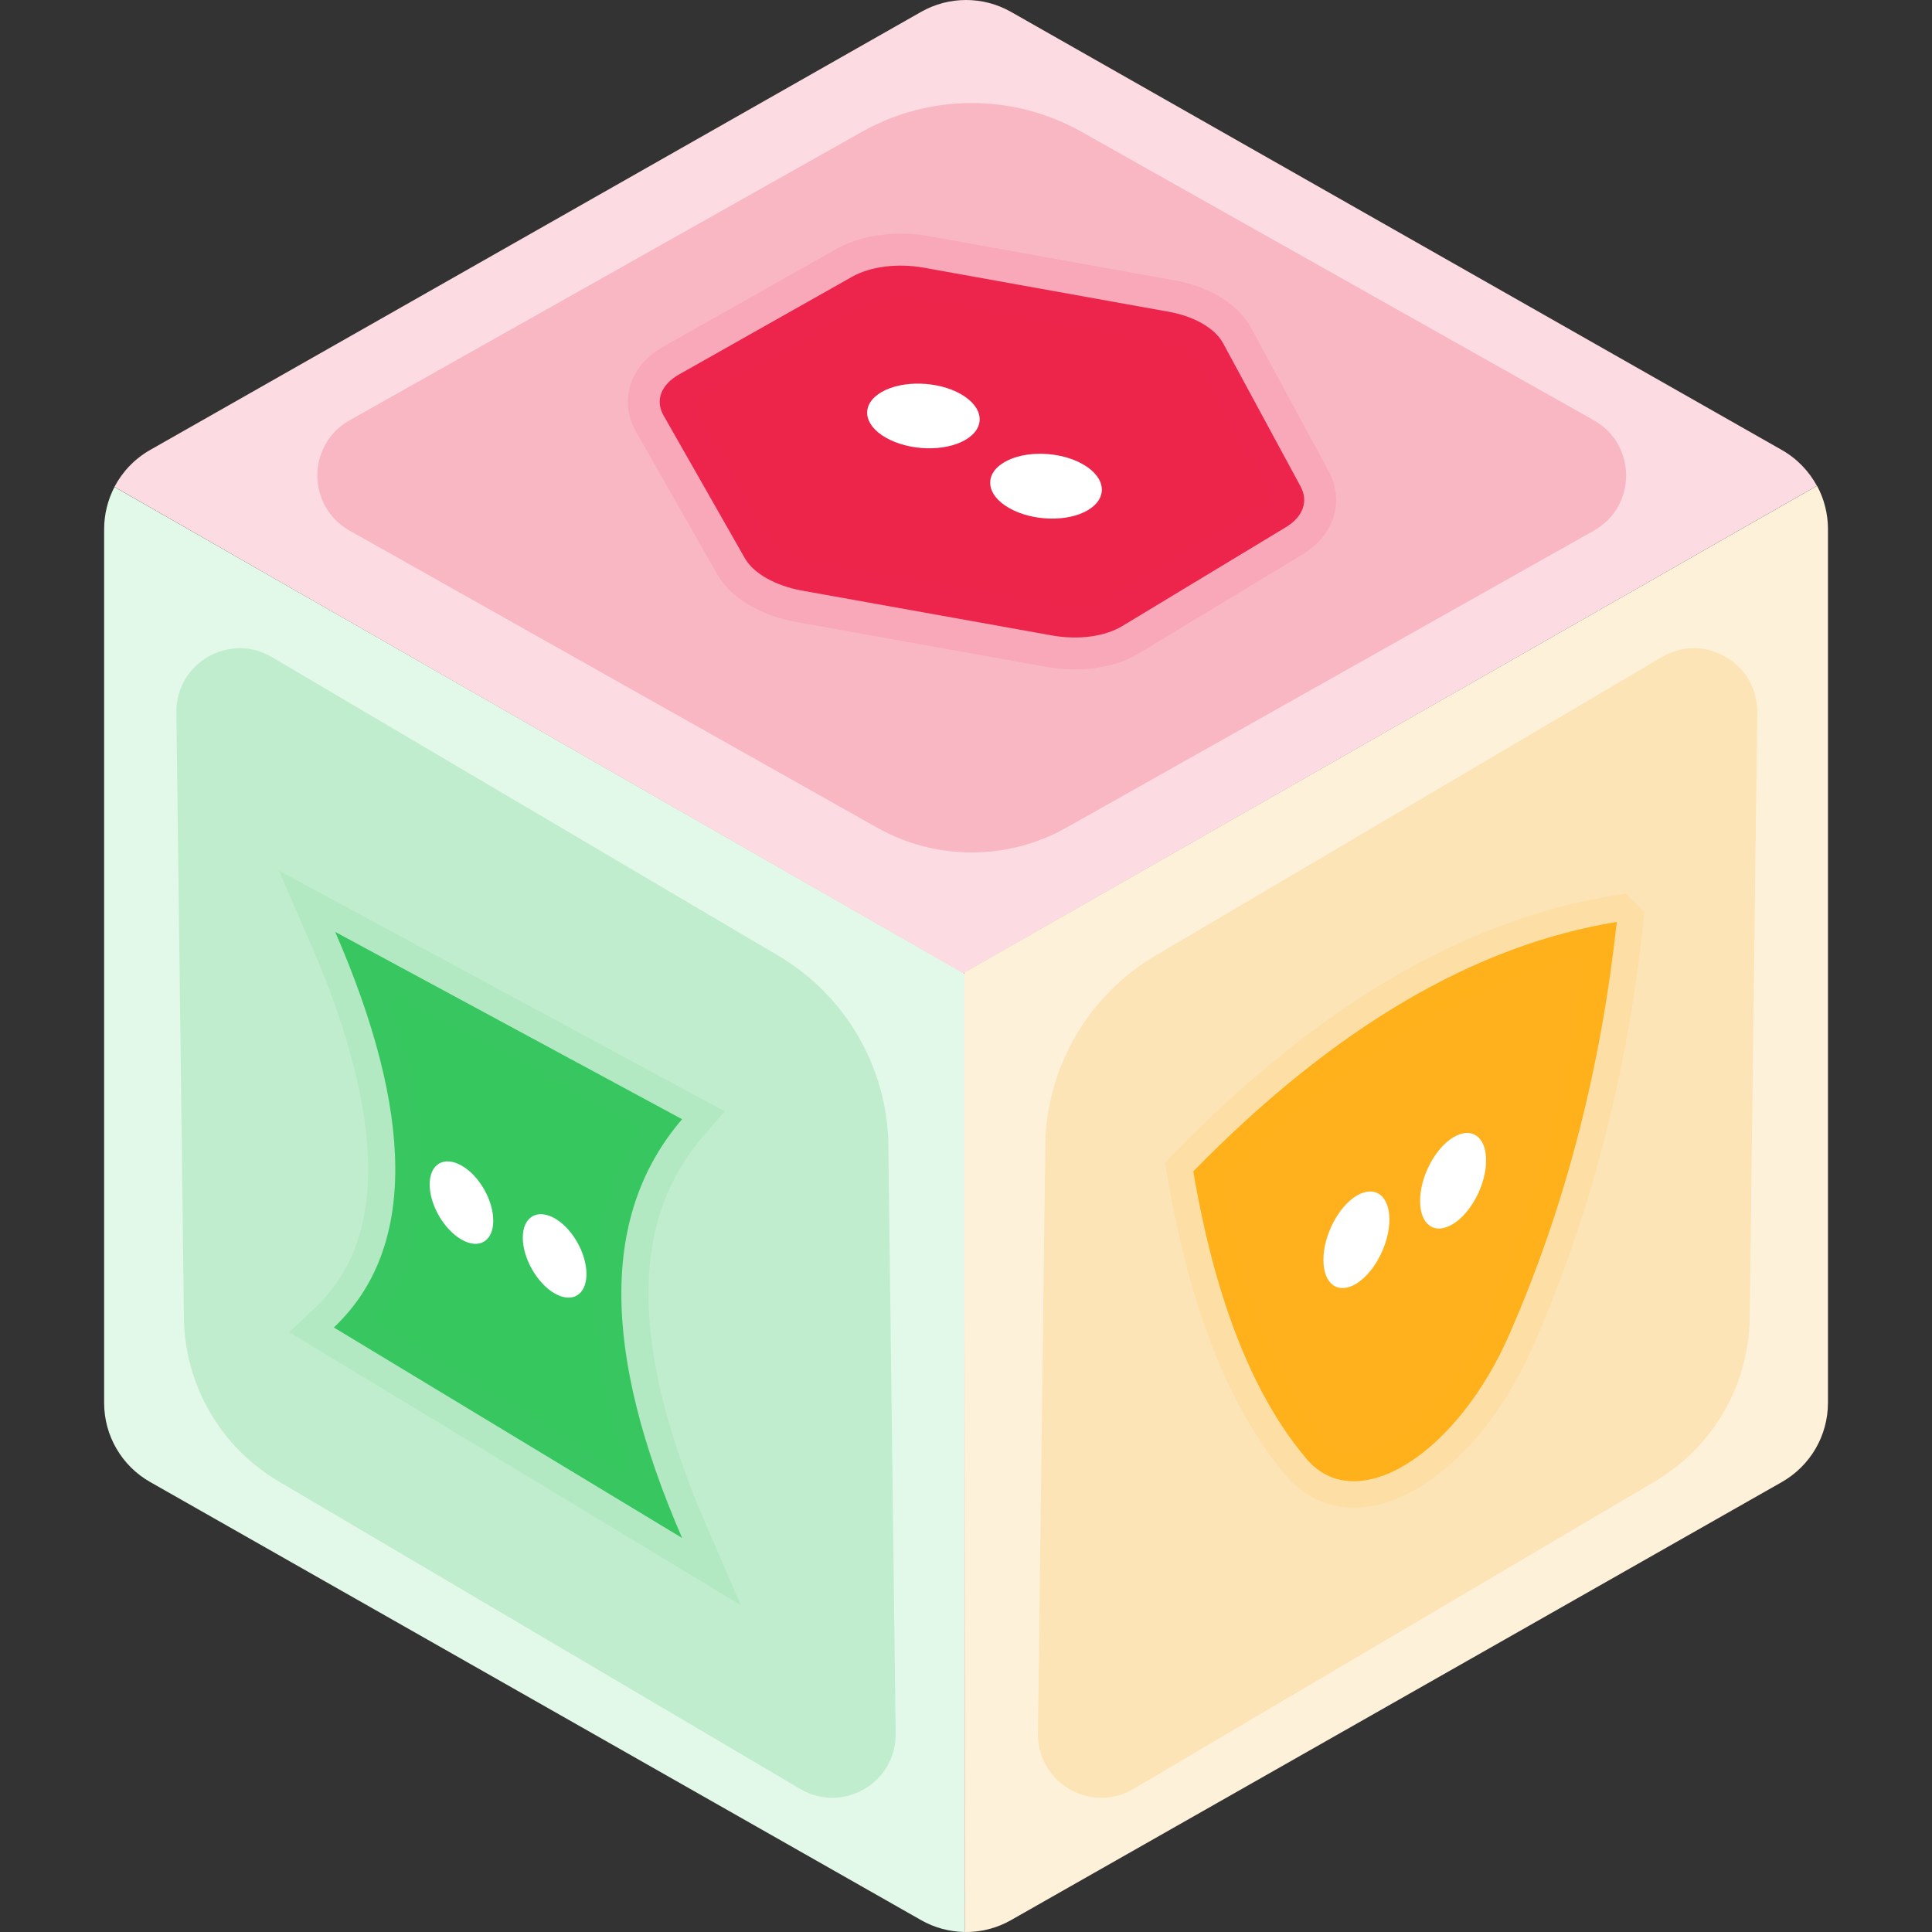 <svg xmlns="http://www.w3.org/2000/svg" width="200" height="200" viewBox="0 0 200 200"><rect x="0" y="0" width="200" height="200" fill="#333333" stroke="none"/><defs><style>.cls-1{fill:#fcaf2a;}.cls-1,.cls-2,.cls-3,.cls-4,.cls-5,.cls-6,.cls-7,.cls-8,.cls-9,.cls-10{stroke-width:0px;}.cls-1,.cls-5,.cls-7{opacity:.2;}.cls-2{fill:#fef1da;}.cls-11{stroke:#ed254b;stroke-width:6.61px;}.cls-11,.cls-12,.cls-13{fill:none;opacity:.1;}.cls-12{stroke:#37c75f;stroke-width:5.62px;}.cls-3{fill:#e2f8e9;}.cls-13{stroke:#ffb11d;stroke-miterlimit:10;stroke-width:5.49px;}.cls-4{fill:#37c75f;}.cls-5{fill:#37c55f;}.cls-6{fill:#fcdce2;}.cls-7{fill:#eb254b;}.cls-8{fill:#fff;}.cls-9{fill:#ed254b;}.cls-10{fill:#ffb11d;}</style></defs><path class="cls-3" d="M11.85,50.41c-.69,1.33-1.07,2.82-1.07,4.37v90.45c0,3.39,1.82,6.52,4.77,8.19l79.8,45.35c1.4.8,2.95,1.2,4.51,1.23v-99.22L11.85,50.41Z"/><path class="cls-6" d="M188.09,50.3c-.83-1.53-2.07-2.83-3.64-3.72L104.66,1.23c-2.89-1.64-6.43-1.64-9.31,0L15.54,46.58c-1.6.91-2.87,2.25-3.69,3.82l87.87,50.36,88.37-50.47Z"/><path class="cls-2" d="M99.85,200c1.66.03,3.32-.38,4.81-1.23l79.78-45.34c2.96-1.68,4.79-4.81,4.79-8.22,0-20.38,0-90.44,0-90.44,0-1.59-.4-3.13-1.13-4.48l-88.27,50.37.03,99.33Z"/><path class="cls-7" d="M111.97,13.65l53.03,29.86c4.45,2.51,4.45,8.91,0,11.42l-54.61,30.75c-6.08,3.42-13.51,3.42-19.59,0l-54.61-30.75c-4.45-2.51-4.45-8.91,0-11.42l53.03-29.86c7.06-3.98,15.69-3.98,22.75,0Z"/><path class="cls-5" d="M91.96,118.61l.76,60.85c.06,5.11-5.48,8.32-9.88,5.73l-53.98-31.83c-6.01-3.54-9.74-9.97-9.82-16.95l-.78-62.66c-.06-5.11,5.48-8.32,9.88-5.73l52.42,30.91c6.98,4.12,11.31,11.58,11.41,19.68Z"/><path class="cls-1" d="M108.21,118.61l-.76,60.85c-.06,5.11,5.48,8.32,9.88,5.73l53.98-31.83c6.01-3.54,9.74-9.97,9.82-16.95l.78-62.66c.06-5.11-5.48-8.32-9.88-5.73l-52.42,30.91c-6.98,4.12-11.31,11.58-11.41,19.68Z"/><path class="cls-9" d="M116.16,64.82l16.96-10.25c1.79-1.08,2.36-2.71,1.49-4.26l-7.98-14.75c-.82-1.55-2.96-2.8-5.61-3.28l-25.4-4.57c-2.7-.48-5.52-.13-7.41.94l-17.89,10.1c-1.89,1.06-2.51,2.68-1.64,4.24l8.44,14.82c.91,1.57,3.17,2.83,5.91,3.33l25.87,4.64c2.71.49,5.47.12,7.26-.96Z"/><path class="cls-11" d="M116.16,64.82l16.96-10.25c1.79-1.08,2.36-2.71,1.49-4.26l-7.98-14.75c-.82-1.55-2.96-2.8-5.61-3.28l-25.4-4.57c-2.7-.48-5.52-.13-7.41.94l-17.89,10.1c-1.89,1.06-2.51,2.68-1.64,4.24l8.44,14.82c.91,1.57,3.17,2.83,5.91,3.33l25.87,4.64c2.71.49,5.47.12,7.26-.96Z"/><path class="cls-8" d="M99.93,45.54c-2.14,1.24-5.81,1.14-8.22-.23s-2.6-3.49-.44-4.73,5.84-1.14,8.22.23,2.58,3.49.44,4.73Z"/><path class="cls-8" d="M112.62,52.81c-2.1,1.25-5.76,1.15-8.16-.22s-2.62-3.49-.5-4.74,5.78-1.15,8.16.22,2.6,3.49.5,4.74Z"/><path class="cls-4" d="M70.61,159.21l-36.05-21.79c8.68-8.2,8.23-22.34.14-40.95l35.91,19.39c-8.38,9.74-8.39,24,0,43.35Z"/><path class="cls-12" d="M70.61,159.21l-36.05-21.79c8.68-8.2,8.23-22.34.14-40.95l35.91,19.39c-8.38,9.74-8.39,24,0,43.35Z"/><path class="cls-8" d="M51.06,126.37c0,2.13-1.48,3-3.3,1.94-1.82-1.05-3.29-3.61-3.28-5.71,0-2.1,1.48-2.97,3.3-1.94,1.82,1.03,3.29,3.59,3.28,5.71Z"/><path class="cls-8" d="M60.71,131.89c0,2.16-1.48,3.05-3.3,2-1.82-1.05-3.29-3.64-3.29-5.77,0-2.14,1.48-3.03,3.3-2,1.82,1.03,3.29,3.61,3.29,5.77Z"/><path class="cls-10" d="M167.37,95.45c-1.61,14.7-5.11,28.9-11.04,42.5-5.39,12.51-15.81,19.17-21.03,13.13-5.74-6.76-9.57-16.87-11.77-29.82,14.62-14.96,29.24-23.46,43.83-25.82h0Z"/><path class="cls-13" d="M167.37,95.45c-1.61,14.7-5.11,28.9-11.04,42.5-5.39,12.51-15.81,19.17-21.03,13.13-5.74-6.76-9.57-16.87-11.77-29.82,14.62-14.96,29.24-23.46,43.83-25.82h0Z"/><path class="cls-8" d="M143.83,126.25c0,2.5-1.54,5.47-3.42,6.63-1.89,1.16-3.41.06-3.41-2.46,0-2.52,1.54-5.49,3.42-6.63,1.89-1.14,3.41-.04,3.41,2.46Z"/><path class="cls-8" d="M153.84,120.14c0,2.47-1.54,5.41-3.43,6.57-1.89,1.16-3.41.09-3.4-2.4,0-2.49,1.54-5.43,3.43-6.57,1.89-1.14,3.41-.07,3.4,2.4Z"/></svg>